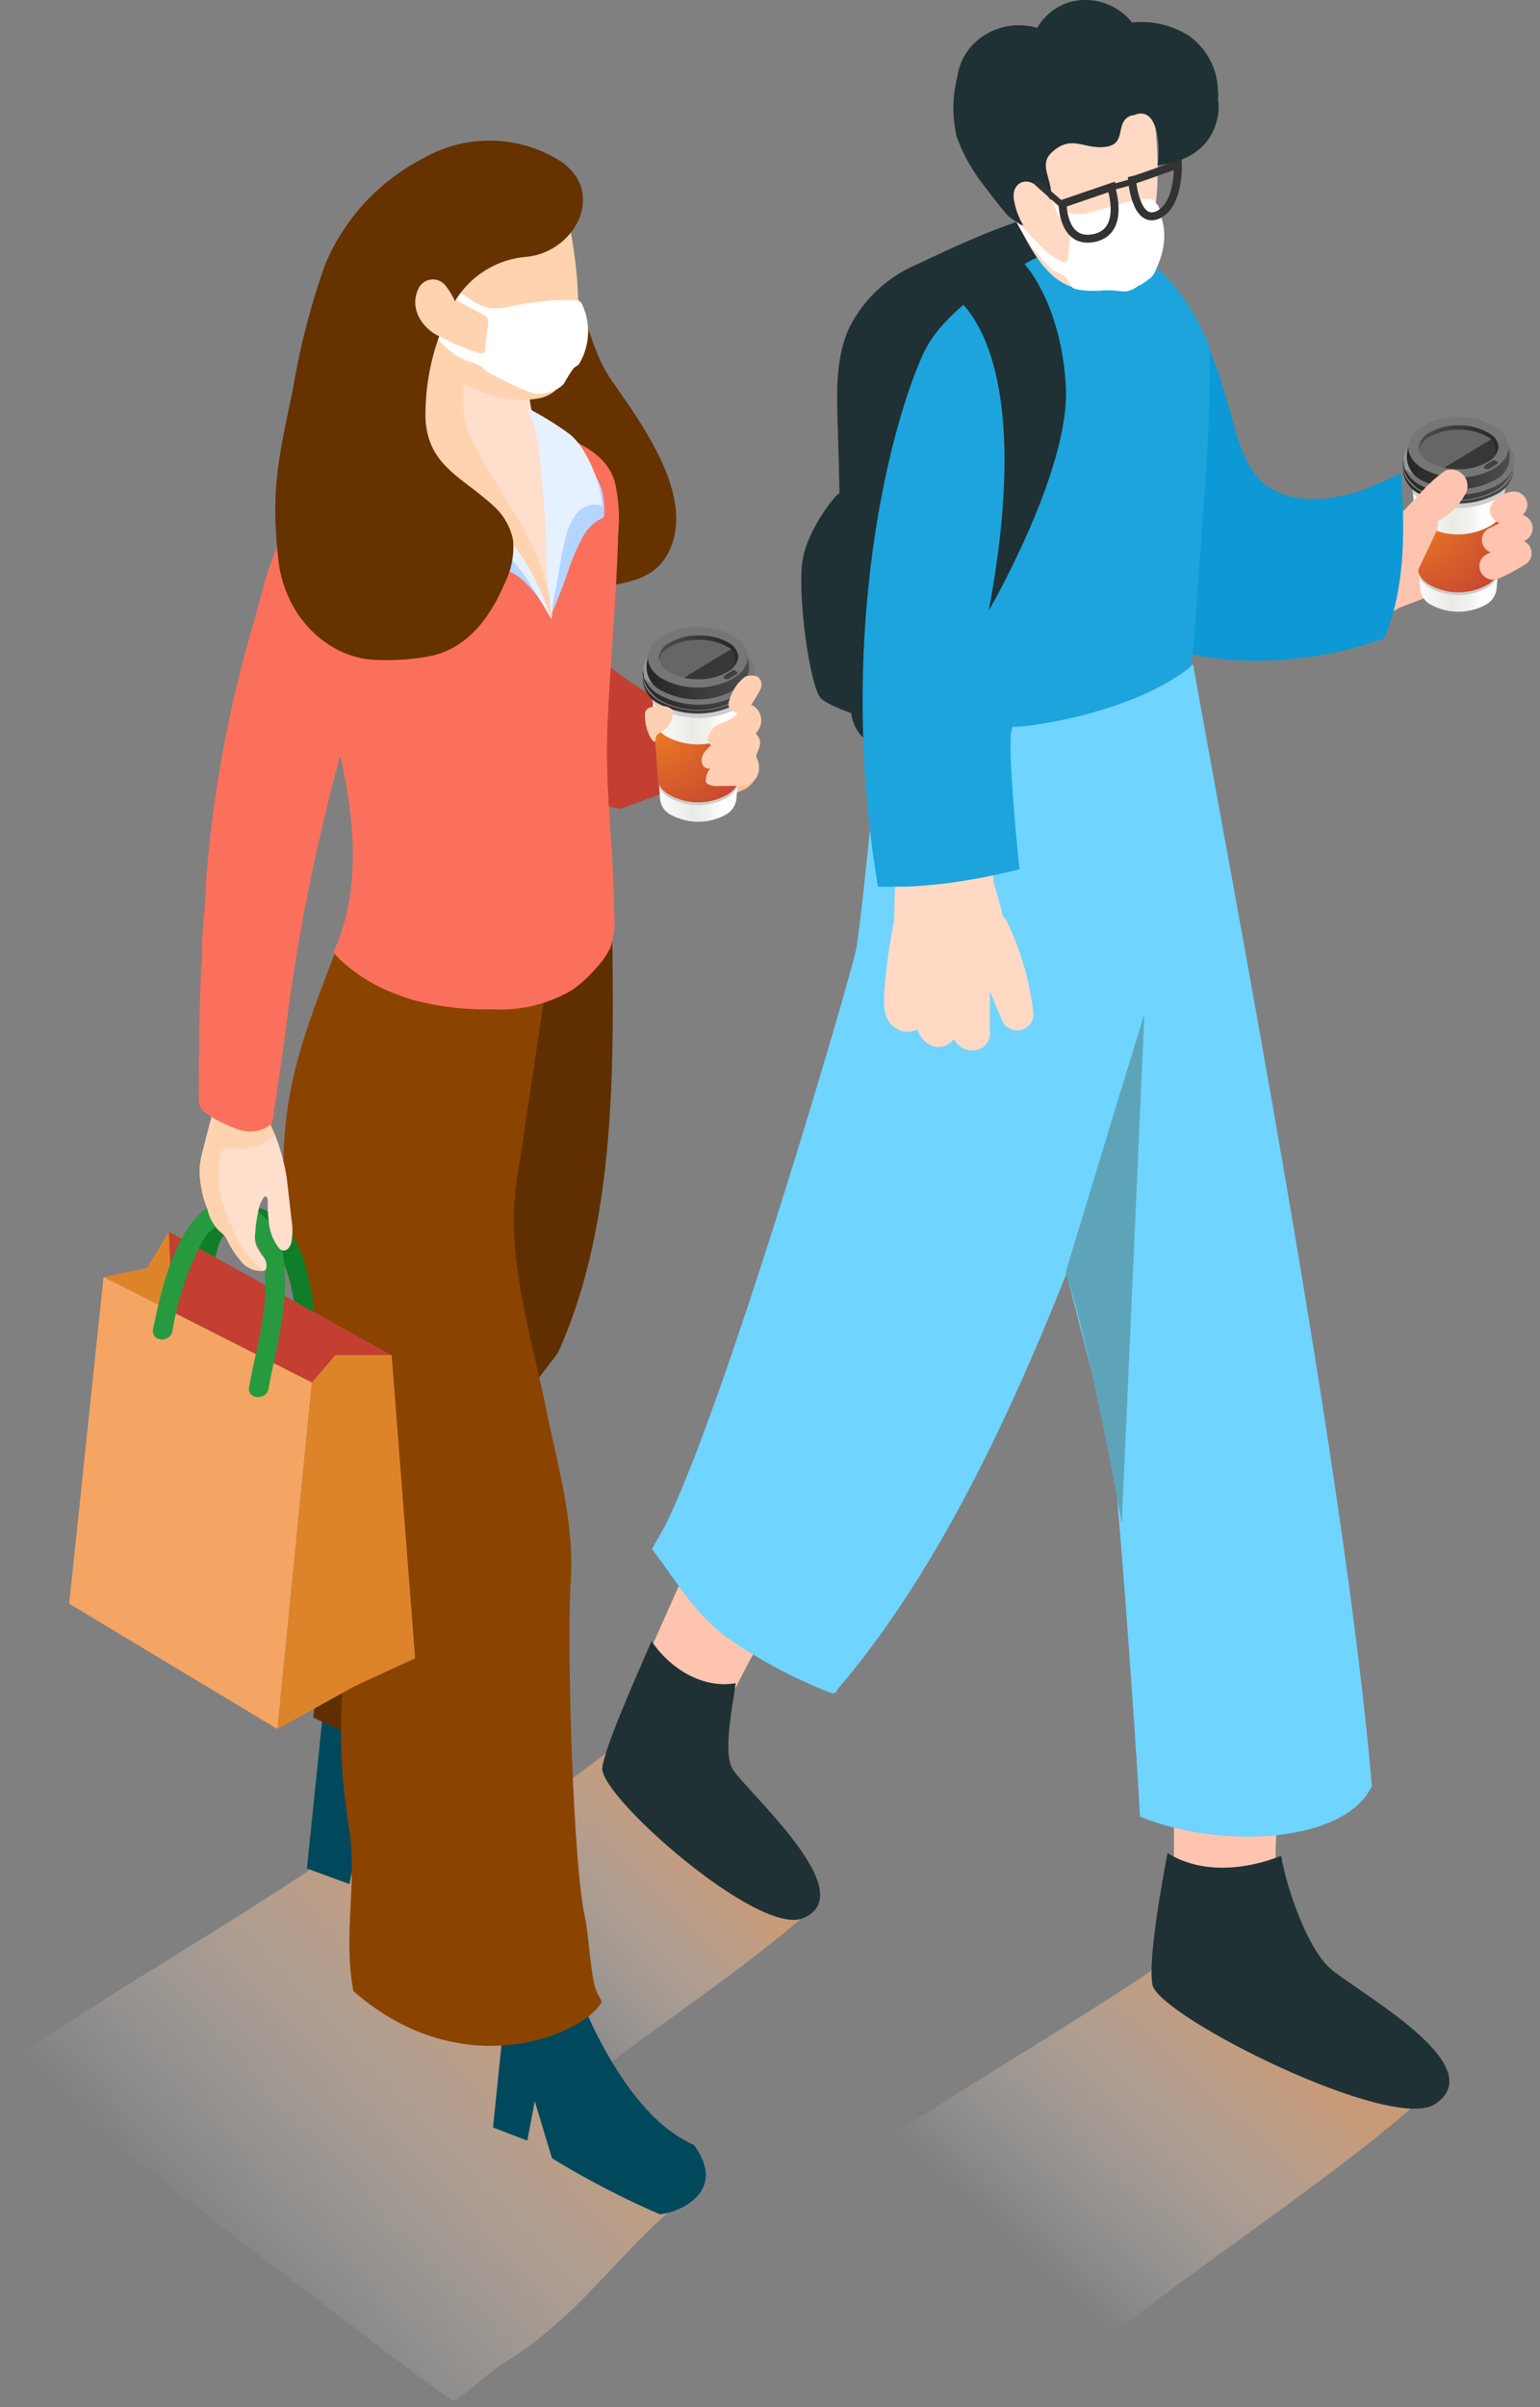 <svg fill="none" height="228" width="146" xmlns="http://www.w3.org/2000/svg" xmlns:xlink="http://www.w3.org/1999/xlink"><rect width="100%" height="100%" fill="#808080" stroke="none"/><linearGradient id="a"><stop offset="0" stop-color="#fff" stop-opacity="0"/><stop offset="1" stop-color="#f2aa74"/></linearGradient><linearGradient id="g" gradientUnits="userSpaceOnUse" x1="49.855" x2="67.628" xlink:href="#a" y1="193.315" y2="176.224"/><linearGradient id="h" gradientUnits="userSpaceOnUse" x1="99.076" x2="120.102" xlink:href="#a" y1="215.638" y2="192.922"/><linearGradient id="b"><stop offset="0" stop-color="#f6f7f2"/><stop offset=".25" stop-color="#fff"/><stop offset=".29" stop-color="#fafaf9"/><stop offset=".41" stop-color="#f0f0ed"/><stop offset=".57" stop-color="#eaebe6"/><stop offset="1" stop-color="#fff"/></linearGradient><linearGradient id="i" gradientUnits="userSpaceOnUse" x1="142.746" x2="133.794" xlink:href="#b" y1="51.231" y2="51.231"/><linearGradient id="c"><stop offset="0" stop-color="#4d4d4d"/><stop offset="1" stop-color="#262626"/></linearGradient><linearGradient id="j" gradientUnits="userSpaceOnUse" x1="143.506" x2="133.022" xlink:href="#c" y1="44.548" y2="44.548"/><linearGradient id="d"><stop offset="0" stop-color="#484848"/><stop offset="1" stop-color="#212121"/></linearGradient><linearGradient id="k" gradientUnits="userSpaceOnUse" x1="143.22" x2="133.309" xlink:href="#d" y1="44.348" y2="44.348"/><linearGradient id="l" gradientUnits="userSpaceOnUse" x1="143.506" x2="133.022" xlink:href="#c" y1="43.981" y2="43.981"/><linearGradient id="m" gradientUnits="userSpaceOnUse" x1="143.17" x2="133.359" xlink:href="#c" y1="43.358" y2="43.358"/><linearGradient id="e"><stop offset="0" stop-color="#262626"/><stop offset="1" stop-color="#4d4d4d"/></linearGradient><linearGradient id="n" gradientUnits="userSpaceOnUse" x1="142.037" x2="134.492" xlink:href="#e" y1="41.467" y2="41.467"/><linearGradient id="f"><stop offset="0" stop-color="#ee8023"/><stop offset="1" stop-color="#c23f32"/></linearGradient><radialGradient id="o" cx="0" cy="0" gradientTransform="matrix(8.466 7.664 -7.626 8.425 134.056 48.445)" gradientUnits="userSpaceOnUse" r="1" xlink:href="#f"/><linearGradient id="p" gradientUnits="userSpaceOnUse" x1="23.257" x2="51.633" xlink:href="#a" y1="217.54" y2="190.812"/><linearGradient id="q" gradientUnits="userSpaceOnUse" x1="70.681" x2="61.717" xlink:href="#b" y1="71.124" y2="71.124"/><linearGradient id="r" gradientUnits="userSpaceOnUse" x1="71.428" x2="60.945" xlink:href="#c" y1="64.44" y2="64.44"/><linearGradient id="s" gradientUnits="userSpaceOnUse" x1="71.142" x2="61.232" xlink:href="#d" y1="64.253" y2="64.253"/><linearGradient id="t" gradientUnits="userSpaceOnUse" x1="71.428" x2="60.945" xlink:href="#c" y1="63.854" y2="63.854"/><linearGradient id="u" gradientUnits="userSpaceOnUse" x1="71.092" x2="61.282" xlink:href="#c" y1="63.263" y2="63.263"/><linearGradient id="v" gradientUnits="userSpaceOnUse" x1="69.96" x2="62.416" xlink:href="#e" y1="61.372" y2="61.372"/><radialGradient id="w" cx="0" cy="0" gradientTransform="matrix(8.466 7.664 -7.626 8.425 61.978 68.337)" gradientUnits="userSpaceOnUse" r="1" xlink:href="#f"/><path d="M51.646 198.802l.934.711c7.147-6.021 18.19-12.915 25.038-19.273-4.681-5.76-16.372-13.925-18.551-15.509-5.864 4.987-16.808 11.706-24.067 17.055 2.49 1.757 4.644 7.966 7.134 9.748 3.237 2.319 6.325 4.862 9.512 7.268z" fill="url(#g)" opacity=".63"/><path d="M101.934 222.052l1.245.935c9.4-7.904 23.893-16.954 32.882-25.319-6.138-7.567-17.431-13.826-20.245-15.92-7.707 6.582-27.005 17.117-36.53 24.148 3.312 2.306 6.886 4.251 10.16 6.607 4.184 2.992 8.305 6.32 12.488 9.549z" fill="url(#h)" opacity=".63"/><rect fill="#ffc4b0" height="3.28" rx="1.64" transform="rotate(-21.004 129.72 55.185)" width="9.84" x="129.72" y="55.185"/><path d="M133.794 44.518l.337 4.463.435 5.747.075 1.022a1.88 1.88 0 001.071 1.558 5.416 5.416 0 005.092 0 1.965 1.965 0 001.083-1.546l.087-1.06.461-5.784.336-4.213z" fill="url(#i)"/><path d="M134.143 48.969l.436 5.747c.224.386.548.71.934.935 1.705.96 3.797.96 5.503 0 .398-.237.722-.561.958-.96l.461-5.785a2.838 2.838 0 01-1.108 1.16 6.189 6.189 0 01-6.101 0 2.958 2.958 0 01-1.083-1.097zM133.794 44.518l.175 2.231c.186.162.373.3.585.424a7.859 7.859 0 007.47 0c.224-.137.436-.287.635-.461l.162-2.007z" fill="#cfcdcc"/><path d="M135.115 46.525a6.44 6.44 0 006.3 0 2.209 2.209 0 001.17-2.892 2.17 2.17 0 00-1.108-1.147 6.443 6.443 0 00-6.4 0 2.211 2.211 0 00-1.108 2.917c.237.498.635.91 1.146 1.122z" fill="#f4f5f0"/><path d="M133.047 44.305a2.912 2.912 0 011.532-1.982 7.874 7.874 0 017.408 0 2.83 2.83 0 011.506 2.007V44.63a2.822 2.822 0 01-1.544 2.145 7.874 7.874 0 01-7.408 0 2.77 2.77 0 01-1.519-2.145v-.324z" fill="url(#j)"/><path d="M134.555 46.5a7.874 7.874 0 007.408 0c2.054-1.247 2.066-3.242 0-4.476a7.874 7.874 0 00-7.408 0c-2.03 1.234-2.042 3.241 0 4.476z" fill="#767676"/><path d="M133.334 44.118c.175-.81.71-1.496 1.444-1.87a7.429 7.429 0 017.01 0 2.658 2.658 0 011.432 1.895V44.43a2.675 2.675 0 01-1.457 2.02 7.426 7.426 0 01-7.009 0 2.616 2.616 0 01-1.432-2.02v-.312z" fill="url(#k)"/><path d="M134.716 46.189a7.429 7.429 0 007.01 0c1.942-1.172 1.954-3.067 0-4.239a7.428 7.428 0 00-7.01 0c-1.88 1.184-1.893 3.08 0 4.239z" fill="#f4f5f0"/><path d="M133.047 43.72a2.912 2.912 0 011.532-1.982 7.874 7.874 0 017.408 0 2.805 2.805 0 011.506 2.045V44.082a2.822 2.822 0 01-1.544 2.144 7.874 7.874 0 01-7.408 0 2.77 2.77 0 01-1.519-2.144v-.325z" fill="url(#l)"/><path d="M133.185 44.429a3.19 3.19 0 001.382 1.484 7.859 7.859 0 007.47 0c2.054-1.247 2.067-3.242 0-4.476-.174-.1-.349-.187-.523-.274a7.944 7.944 0 00-6.885.287 2.494 2.494 0 00-1.444 2.979z" fill="#767676"/><path d="M133.184 44.43l1.42.86 6.86-4.15a7.944 7.944 0 00-6.885.286 2.495 2.495 0 00-1.395 3.005z" fill="#999"/><path d="M133.384 43.085v-.137l.112-.599h.137a3.3 3.3 0 011.158-1.11 7.348 7.348 0 016.935 0c.423.238.784.574 1.058.96h.2l.124.786a2.412 2.412 0 01-1.419 2.493 7.348 7.348 0 01-6.935 0 2.502 2.502 0 01-1.37-2.393z" fill="url(#m)"/><path d="M134.903 44.394a7.135 7.135 0 006.723 0c1.855-1.122 1.868-2.942 0-4.064a7.11 7.11 0 00-6.711 0c-1.855 1.122-1.867 2.942-.012 4.064z" fill="#767676"/><path d="M140.605 44.281l.224.137h.087c.05.025.1.025.15 0h.099l.635-.386.224-.137zm1.419-.461l-.311-.187a.157.157 0 00-.149 0l-.959.586z" fill="#414141"/><path d="M140.605 44.281h.062l.897-.548a.157.157 0 01.149 0l.249.15h.062zm1.419-.474l-.311-.187a.157.157 0 00-.149 0l-.959.586z" fill="#373737"/><path d="M138.239 44.443a5.404 5.404 0 002.777-.686 1.8 1.8 0 001.021-1.421 1.767 1.767 0 00-1.009-1.396 5.378 5.378 0 00-2.739-.674 5.399 5.399 0 00-2.776.686 1.797 1.797 0 00-1.021 1.421c.074.611.448 1.135 1.008 1.396a5.38 5.38 0 002.739.674z" fill="#666"/><path d="M136.92 44.306c.436.1.884.137 1.332.137a5.404 5.404 0 002.777-.686 1.8 1.8 0 001.021-1.42 1.348 1.348 0 00-.386-.899z" fill="#373737"/><path d="M141.029 41.375a5.383 5.383 0 00-2.74-.674 5.4 5.4 0 00-2.776.686c-.498.25-.859.71-1.009 1.247a.704.704 0 010-.225 1.801 1.801 0 011.021-1.42 5.403 5.403 0 012.777-.686 5.377 5.377 0 012.739.673c.56.261.934.785 1.008 1.396a.65.65 0 010 .224 1.923 1.923 0 00-1.02-1.221z" fill="url(#n)"/><path d="M134.056 48.533l.349 4.675.087 1.084c.224.461.573.848 1.021 1.097 1.706.96 3.797.96 5.503 0 .461-.262.822-.66 1.046-1.134l.087-1.047.373-4.763a2.778 2.778 0 01-1.245 1.372 6.187 6.187 0 01-6.1 0 2.742 2.742 0 01-1.121-1.284z" fill="url(#o)"/><path d="M141.738 43.133c.187-.224.299-.51.299-.798a1.516 1.516 0 00-.647-1.147v.424c.336.424.46.985.348 1.521z" fill="#2a2a2a"/><path d="M48.547 72.555h.012a2.334 2.334 0 012.328 2.33v26.305a2.334 2.334 0 01-2.328 2.331h-.012a2.334 2.334 0 01-2.329-2.331V74.886a2.334 2.334 0 012.328-2.331zM83.009 93.448h.012a2.334 2.334 0 012.329 2.332v26.304a2.334 2.334 0 01-2.329 2.331h-.012a2.334 2.334 0 01-2.328-2.331V95.779a2.334 2.334 0 012.328-2.33z" fill="#bc532a"/><path d="M94.875 100.691l-.2-.91c-.946-4.139-4.805-20.719-11.541-20.308 2.005 8.727 4.98 17.977 3.374 26.928a20.348 20.348 0 01-3.56 8.664h2.626c3.847 0 9.326-2.294 10.222-6.458.598-2.493-.324-5.447-.921-7.916z" fill="#156819"/><path d="M119.588 113.856h.013a2.335 2.335 0 012.328 2.332v26.304a2.334 2.334 0 01-2.328 2.331h-.013a2.334 2.334 0 01-2.328-2.331v-26.304a2.335 2.335 0 012.328-2.332z" fill="#bc532a"/><path d="M79.573 46.761c0-.336-2.876 3.055-3.461 6.146-.585 3.092.66 12.217 1.73 13.252 1.071 1.035 5.914 2.356 5.914 2.356" fill="#1f3134"/><path d="M100.975 23.637c1.893 6.981 3.574 14.012 5.317 21.03.56 1.746.759 3.591.597 5.411a12.934 12.934 0 01-3.473 6.084 122.537 122.537 0 01-12.45 12.466 8.68 8.68 0 01-3.562 2.132 9.006 9.006 0 01-3.735-.237 4.228 4.228 0 01-1.98-.785 4.159 4.159 0 01-1.033-2.755c-.996-8.926-.946-17.94-1.245-26.915-.087-3.017-.174-6.146 1.046-8.901a12.66 12.66 0 016.387-6.084c4.594-2.144 9.101-4.326 14.443-5.373" fill="#1f3134"/><path d="M130.769 50.178c2.49-1.347 3.822-3.915 6.113-5.486l.137-.112.187-.062c.834-.2 1.681.311 1.88 1.16.087.373.037.76-.15 1.096a6.414 6.414 0 01-2.764 2.668c-.199.349-.522.598-.908.686a29.615 29.615 0 00-4.109 1.42 1.575 1.575 0 01-2.092-.548 1.662 1.662 0 01-.149-1.172 1.455 1.455 0 001.855.35z" fill="#ffc4b0"/><path d="M130.645 54.703c.897-2.094 1.669-4.239 2.49-6.345.536-.536 1.034-1.11 1.557-1.67a1.62 1.62 0 01.348 0 1.427 1.427 0 011.407 1.433c0 .15-.025.299-.074.436l-.187.499c.174.399.174.847 0 1.246a630.475 630.475 0 01-1.93 4.09 7.72 7.72 0 01-.921 1.907l-.399.823c-.859 1.77-3.511.224-2.652-1.546z" fill="#ffc4b0"/><path d="M132.811 44.818c-.996.486-1.967.96-2.913 1.334-3.661 1.446-8.877 2.082-11.28-1.77a11.786 11.786 0 01-1.183-2.619c-.087-.199-.149-.411-.212-.623-1.245-4.525-2.602-9.587-5.366-13.327l-8.578 27.277c1.979 5.622 9.188 7.23 14.492 7.48a36.63 36.63 0 0013.459-2.094c2.054-4.887 1.967-10.46 1.581-15.658z" fill="#0c99d5"/><path d="M140.941 52.51l.386-.188a1.262 1.262 0 01-.76-1.595 1.23 1.23 0 01.685-.723l.909-.462a1.328 1.328 0 01-.909-1.309c.1-1.01 2.055-2.106 2.926-1.495.598.349.797 1.109.448 1.707-.012.025-.037.05-.049.075l-.212.262c.697.2 1.083.935.884 1.62-.1.325-.311.599-.61.774l-.162.087c.622.287.896 1.022.622 1.645a1.26 1.26 0 01-.622.624 18.25 18.25 0 01-2.341 1.246c-.635.3-1.394.063-1.73-.56-.324-.612-.1-1.36.498-1.696.012 0 .025-.013.037-.013zM121.519 168.858a46.922 46.922 0 00-.349 12.18c.125.873.249 1.82.423 2.768l-10.296-1.733v-13.215z" fill="#ffc4b0"/><path d="M121.456 175.789c.648 3.64 2.615 8.727 4.507 10.534 2.353 2.194 15.651 9.25 10.098 12.978-4.121 2.767-26.246-8.328-26.806-11.307-.411-2.169.759-8.951 1.432-12.467 3.162 1.958 7.258 1.646 10.769.262z" fill="#1f3134"/><path d="M108.072 172.074c-.635-11.73-2.328-33.223-2.577-34.295-.362-1.496-6.114-23.885-6.114-23.885 1.619-7.48 3.026-15.122 4.009-22.752 1.768-.15-2.191-20.594-.473-20.956 3.574-.748 6.873-5.697 10.197-7.255 3.399 19.26 14.405 76.045 16.945 106.251-2.477 5.286-14.019 6.121-21.987 2.892z" fill="#6fd4ff"/><path d="M74.742 151.579c-2.602 2.88-5.49 9.487-7.296 12.791-.386.711-.834 1.483-1.245 2.269l-6.71-5.51 6.747-15.122z" fill="#ffc4b0"/><path d="M61.769 155.457c1.892 2.768 4.98 4.5 7.98 3.977-.31 2.294-1.245 6.644-.261 8.19 1.506 2.294 12.313 11.769 6.624 14.075-4.234 1.72-19.236-11.544-19.012-14.224.174-1.895 3.361-9.001 4.669-12.018z" fill="#1f3134"/><path d="M79.373 160.168a.51.51 0 01-.61.187 47.884 47.884 0 01-9.96-5.323c-3.088-2.419-4.495-4.987-6.997-8.316l1.245-2.181c5.889-11.918 17.542-51.823 18.103-54.578.66-3.242 3.361-32.326 3.361-32.326l26.545-4.824s-.922 25.381-3.026 47.921a106.692 106.692 0 01-3.735 11.656c-5.939 15.72-13.583 34.457-25.013 47.771z" fill="#6fd4ff"/><path d="M83.818 94.222c.162-2.369.473-4.725.959-7.044 0-2.705.2-5.41.61-8.078a78.186 78.186 0 018.715.137c0 1.446 0 2.905.088 4.35a47.25 47.25 0 01.896 3.217c.187.15.324.35.41.561a26.68 26.68 0 012.491 8.727 1.548 1.548 0 01-1.594 1.508 1.56 1.56 0 01-1.295-.748c-.435-.985-.859-1.97-1.245-2.967v4.064a1.589 1.589 0 01-1.568 1.534 1.874 1.874 0 01-1.843-1.073 1.831 1.831 0 01-2.142.636 2.616 2.616 0 01-1.332-1.533c-.572.3-1.257.3-1.83 0-1.27-.623-1.394-2.02-1.32-3.291z" fill="#ffd9c4"/><path d="M104.835 22.825a5.717 5.717 0 01-1.245-.523h-.797c-3.61 1.496-12.75 5.71-15.265 11.22-3.162 6.856-8.267 26.678-4.295 50.464h2.727a48.847 48.847 0 004.47-.412c2.091-.299 4.17-.71 6.225-1.246-.598-5.735-1.245-13.639-.548-13.501.697.137 11.064-1.103 16.803-5.69l.329-2.838c.336-5.597.846-11.22 1.17-16.767.212-3.578.336-7.168.262-10.746-1.993-4.6-4.744-8.527-9.836-9.96z" fill="#1da4dd"/><path d="M105.98 26.528a6.105 6.105 0 01-2.863.835c-3.225.175-5.142-3.254-6.387-5.71a22.032 22.032 0 01-2.652-9.362 4.846 4.846 0 01.186-1.583c1.245-3.74 14.48-6.458 15.227.848.461 4.326.81 12.354-3.511 14.972z" fill="#ffd9c4"/><path d="M100.125 19.481c.49.383 1.035.655 1.615.798a4.484 4.484 0 001.747-.207c1.824-.44 3.836-1.26 5.695-1.228.153-.016.376.422.509.51.252.166.252.782.294.925.734 1.86.371 3.665-.488 5.453a1.517 1.517 0 01-.482.647c-.196.111-.841.67-1.065.678-1.315.955-1.57.358-3.352.446-.517.087-2.397.065-2.858-.215-.224-.167-.601-.965-.818-1.141a3.173 3.173 0 00-.985-.471c-1.451-1.23-2.718-3.002-3.606-4.718 1.468 1.15 2.69 3.201 4.388 3.824a.425.425 0 00.392 0 .548.548 0 00.154-.415l.251-2.53a1.034 1.034 0 000-.464.877.877 0 00-.37-.415c-.881-.623-2.754-1.445-3.208-2.523.517-.447 1.698.727 2.187 1.046z" fill="#fff"/><path d="M95.647 16.268a3.222 3.222 0 012.49.947 4.162 4.162 0 011.245 2.494.871.871 0 01-.46.972 1.135 1.135 0 01-1.557.399c-.025-.012-.05-.037-.074-.05a9.197 9.197 0 01-2.266-2.182c-.586-.835-.673-2.343.622-2.58z" fill="#ffc4b0"/><path d="M90.753 7.293a5.566 5.566 0 012.49-3.902 6.1 6.1 0 015.08-.748 5.47 5.47 0 012.839-2.369 5.653 5.653 0 016.163 1.858 8.43 8.43 0 015.379 1.247 6.58 6.58 0 012.764 5.123c.037.3.037.599 0 .898a4.76 4.76 0 010 1.57c-.685 3.616-3.823 4.501-5.728 4.688.299-1.957 0-5.735-2.266-4.737a.783.783 0 00-.373.087c-1.42.673-.237 2.643-2.304 2.905-2.066.262-3.224-1.247-5.117.56-1.892 1.808 2.254 3.915-2.129 7.306-.012.25-.24-.475-.75-.475 0 0-1.068-.672-1.329-.971a44.568 44.568 0 01-2.03-2.556 16.78 16.78 0 01-2.738-4.812 11.971 11.971 0 01.05-5.672z" fill="#1f3134"/><path d="M96.12 18.849c-.2-1.247.796-2.02 1.83-1.471a5.287 5.287 0 012.552 4.325 1.23 1.23 0 01-.361.948c-.05.1-.1.187-.174.262a1.24 1.24 0 01-1.756-.075s0-.013-.012-.013a6.918 6.918 0 01-2.08-3.976z" fill="#ffd9c4"/><path d="M107.325 17.08c.411-.075 4.345-1.509 4.345-1.509s.15 3.915-1.929 4.8c-2.08.885-2.416-3.291-2.416-3.291zM105.333 17.727l-4.594 1.571s0 3.89 3.013 3.242c3.013-.649 1.581-4.813 1.581-4.813z" stroke="#333" stroke-miterlimit="10" stroke-width=".75"/><path d="M98.61 17.19l2.178 1.92c.274.237-.137.636-.411.4l-2.166-1.908c-.274-.25.137-.648.399-.411zM105.146 17.491a20.369 20.369 0 002.416-.66c.348-.113.473.436.136.548-.796.274-1.593.486-2.415.66-.361.075-.448-.436-.137-.548z" fill="#333"/><path d="M101.021 120.535s4.984-16.465 7.474-24.493l-2.145 48.272s-3.138-17.62-5.329-23.779z" fill="#5ea4b9"/><path d="M90.006 27.776s8.604 4.002 3.735 30.057c0 0 7.732-13.29 7.309-21.193-.424-7.904-4.034-12.654-5.877-13.152-1.842-.5-6.213 2.455-5.167 4.288z" fill="#1f3134"/><path d="M10.21 202.613c4.257 3.054 8.316 6.395 12.45 9.549 4.133 3.154 16.098 12.342 20.294 15.284 1.37-.748 3.362-2.73 4.706-3.54 7.931-4.812 11.517-11.669 19.062-17.042-7.906-8.24-24.69-30.991-30.192-35.006-7.707 6.583-27.005 17.117-36.53 24.148 3.362 2.319 6.935 4.263 10.21 6.607z" fill="url(#p)" opacity=".63"/><path d="M62.65 66.416a46.212 46.212 0 01-6.312-4.413c-2.141 3.615-.572 9.973 0 14.25.361-.263 2.167.448 2.578.323.41-.124 1.02-.361 1.519-.548.498-.187 1.37-.487 2.041-.773a19.619 19.619 0 004.209-2.494c.174-.112.311-.261.398-.448a1.236 1.236 0 000-.674 16.96 16.96 0 01-.236-3.365c.024-.25 0-.5-.088-.736-.249-.561-1.407-.374-1.917-.499-.747-.15-1.482-.349-2.191-.623z" fill="#c23f32"/><path d="M54.832 28.668c1.046 2.43 1.569 5.049 3.075 7.255 2.864 4.152 8.33 11.332 5.329 16.668-1.245 2.207-3.648 2.593-5.926 2.955l-8.417-19.747" fill="#653200"/><path d="M52.819 128.248l.149-.262c5.391-12.03 5.238-26.713 5.076-39.778-1.245.25-7.968-4.076-8.454-2.805-.598 1.559-2.254 5.05-3.623 5.934-1.37.886 1.992 11.633 1.096 12.967-1.134 1.745 2.091 3.975 1.394 5.958a876.328 876.328 0 00-1.855 5.248c-.971 2.743-1.955 5.498-2.926 8.24-.971 2.743-2.74 8.34-.436 10.846a4.232 4.232 0 002.416 1.321c.473.125.983.05 1.406-.199.287-.237.523-.524.698-.86z" fill="#602f01"/><path d="M48.681 187.18a8.023 8.023 0 003.66-1.459c2.59-2.019 1.906-4.55.35-6.669a16.659 16.659 0 01-3.325-2.07c-5.416-4.326-9.064-12.977-9.064-12.977l-9.662-1.983-1.543 14.96 4.034 1.484.884-4.575 2.017 6.694s8.23 4.999 12.65 6.595zM62.564 209.743a6.355 6.355 0 002.95-1.172c2.092-1.633 1.532-3.677.287-5.385a13.288 13.288 0 01-2.69-1.671c-4.37-3.49-7.32-10.484-7.32-10.484l-7.807-1.608-1.245 12.092 3.25 1.247.71-3.74 1.63 5.41a82.733 82.733 0 0010.235 5.311z" fill="#00495c"/><path d="M45.158 147.25a15.391 15.391 0 00-.921-3.416c-1.98-5.647-3.735-11.395-5.155-17.191v.124c-5.665 11.22-7.582 23.587-9.4 35.904a49.796 49.796 0 006.923 2.805 46.315 46.315 0 004.818 1.383c.224-.635.448-1.246.635-1.907.71-2.256 1.245-4.588 1.706-6.906.46-2.319.958-4.763 1.245-7.181.199-1.197.249-2.406.15-3.615z" fill="#602f01"/><path d="M51.781 93.304c-.685 1.371-1.108-4.073-2.627-3.886-5.092.61-8.479 2.206-12.662-.86-.81-.587-2.851-.96-3.449-1.721-5.478 14.885-9.621 20.473-2.043 47.467 1.394 2.668.802 12.57 1.5 15.5.543 9.5-1.001 13.45.543 23 .909 5.635-.564 10.204.457 15.789 10.5 9.211 22.086 3.949 23.542 1.019-.05-.187-.434-.832-.509-1.019-.535-1.334-.734-5.381-1.033-6.789-1.17-4.75-1.79-26.102-1.39-32.111.36-5.485-1.246-10.908-2.329-16.207-1.531-7.567-4.071-15.003-2.627-22.682" fill="#8b4300"/><path d="M57.783 77.162a74.626 74.626 0 01-.2-8.34c.274-6.058.86-12.117 1.021-18.176.162-1.67.063-3.353-.31-4.986-.872-2.868-3.45-3.503-5.666-4.987-1.407-.985-2.24-.86-3.947-.598-1.892.299-3.747.723-5.59 1.246a49.234 49.234 0 00-10.508 4.326 15.964 15.964 0 00-4.246 3.154 7.576 7.576 0 00-1.967 4.214c.212.374.386.76.51 1.172 3.213 10.048 9.787 25.32 4.707 36.028.274.287.548.573.834.848a15.986 15.986 0 005.453 3.216c.424.162.86.3 1.245.424 2.466.66 5.005.96 7.558.897 2.69.162 5.353-.498 7.657-1.882a12.723 12.723 0 002.054-1.87l.411-.474a7.055 7.055 0 001.108-1.708 8.428 8.428 0 00.286-3.565c.013-3.042-.236-5.984-.41-8.938z" fill="#fa705c"/><path d="M38.385 43.566v.237a7.28 7.28 0 001.245 3.366 6.229 6.229 0 002.266 1.745 9.465 9.465 0 001.531.586c.286.087.585.162.884.224.41.1.822.162 1.245.187.336-.037.672.013.984.15.261.162.498.374.684.623l.125.162a34.894 34.894 0 012.714 3.74c.411.649.797 1.31 1.17 1.982.175.35.361.674.536 1.023.087.162.162.324.236.498 0 .088.087.2.137.3.05.074.075.162.1.249v-.698-.424c.025-.374.075-.736.137-1.097.1-.773.187-1.558.249-2.356a26.824 26.824 0 000-5.1 34.205 34.205 0 00-1.07-5.372 21.208 21.208 0 01-.561-2.493c-.075-.586 0-1.397-.46-1.77-.461-.375-1.657-16.207-2.49-9.974-.287 2.02-2.603 7.393-4.222 6.121a21.709 21.709 0 01-3.212-3.116 19.451 19.451 0 00-.672 4.313 6.02 6.02 0 01-1.058 3.553 4.485 4.485 0 00-.498 3.34z" fill="#ffdfcc"/><path d="M53.81 20.765c.499 1.334 3.088 15.832-2.676 16.954s-11.592-4.4-11.592-4.4a6.58 6.58 0 01.91-8.851c4.42-4.463 13.359-3.703 13.359-3.703z" fill="#ffd3af"/><path d="M44.75 28.456c.535.36 1.13.615 1.764.75a5.65 5.65 0 001.908-.195 27.835 27.835 0 016.053-.585.85.85 0 01.489.105c.114.09.198.21.244.345a6.029 6.029 0 01-.221 5.454c-.115.247-.262.302-.49.452-.215.105-1.02 1.528-1.02 1.528s-.6.936-2.546 1.018c-.565.083-4.15-1.798-4.654-2.06-.244-.158-.42-.383-.656-.548a3.742 3.742 0 00-1.077-.443c-1.832-.54-2.78-2.042-4.366-3.353a20.256 20.256 0 005.221 2.513c.138.06.29.06.428 0a.477.477 0 00.168-.39l.275-2.378a.84.84 0 000-.435.878.878 0 00-.405-.39c-.962-.585-3.007-1.358-3.504-2.37.565-.42 1.855.682 2.39.982z" fill="#fff"/><path d="M63.423 67.65a5.722 5.722 0 011.98-1.458c.46-.237.908-.461 1.369-.673a10.577 10.577 0 011.718-.648 2.12 2.12 0 011.855.2c.411.36.648.884.673 1.433.037.548.037 1.097 0 1.645.05 1.235.274 2.469.672 3.64a3.34 3.34 0 01-.087 1.945 2.385 2.385 0 01-1.183 1.11 3.805 3.805 0 01-.722.25c-.274.062-.56.111-.847.149a7.843 7.843 0 01-4.619-.599 2.498 2.498 0 01-1.183-2.68.918.918 0 000-.262c-.025-.087-.074-.162-.124-.236a3.414 3.414 0 01.498-3.815z" fill="#ffbf99"/><path d="M61.73 64.41l.336 4.463.435 5.747.075 1.022c.05.674.46 1.272 1.07 1.559a5.416 5.416 0 005.093 0 1.968 1.968 0 001.083-1.546l.087-1.06.461-5.784.336-4.214z" fill="url(#q)"/><path d="M62.065 68.873l.436 5.747c.224.386.548.71.934.935 1.706.96 3.797.96 5.503 0 .398-.237.722-.561.959-.96l.46-5.785a2.836 2.836 0 01-1.108 1.16 6.188 6.188 0 01-6.1 0 2.954 2.954 0 01-1.084-1.097zM61.73 64.41l.174 2.232c.187.162.373.299.585.424a7.859 7.859 0 007.47 0c.224-.138.436-.287.635-.462l.162-2.007z" fill="#cfcdcc"/><path d="M63.037 66.417a6.44 6.44 0 006.3 0 2.209 2.209 0 001.17-2.892 2.168 2.168 0 00-1.108-1.147 6.442 6.442 0 00-6.4 0c-1.108.499-1.606 1.808-1.108 2.917.237.499.636.91 1.146 1.122z" fill="#f4f5f0"/><path d="M60.97 64.198a2.912 2.912 0 011.531-1.982 7.874 7.874 0 017.408 0 2.83 2.83 0 011.507 2.007V64.522a2.825 2.825 0 01-1.544 2.144 7.874 7.874 0 01-7.408 0 2.768 2.768 0 01-1.52-2.144v-.325z" fill="url(#r)"/><path d="M62.476 66.391a7.874 7.874 0 007.408 0c2.055-1.246 2.067-3.241 0-4.475a7.874 7.874 0 00-7.408 0c-2.029 1.234-2.041 3.241 0 4.475z" fill="#767676"/><path d="M61.257 64.023c.174-.81.71-1.496 1.444-1.87a7.428 7.428 0 017.01 0 2.656 2.656 0 011.431 1.895V64.335a2.676 2.676 0 01-1.456 2.02 7.428 7.428 0 01-7.01 0 2.618 2.618 0 01-1.432-2.02v-.075z" fill="url(#s)"/><path d="M62.676 66.092a7.428 7.428 0 007.01 0c1.942-1.172 1.954-3.067 0-4.238a7.427 7.427 0 00-7.01 0c-1.918 1.171-1.93 3.066 0 4.238z" fill="#f4f5f0"/><path d="M60.97 63.612A2.912 2.912 0 0162.5 61.63a7.874 7.874 0 017.408 0 2.83 2.83 0 011.507 2.007V63.936a2.825 2.825 0 01-1.544 2.144 7.874 7.874 0 01-7.408 0 2.768 2.768 0 01-1.52-2.144v-.325z" fill="url(#t)"/><path d="M61.107 64.323a3.191 3.191 0 001.382 1.483 7.86 7.86 0 007.47 0c2.055-1.247 2.067-3.241 0-4.475-.174-.1-.348-.187-.523-.275a7.944 7.944 0 00-6.885.287 2.494 2.494 0 00-1.444 2.98z" fill="#767676"/><path d="M61.107 64.323l1.42.86 6.86-4.151a7.944 7.944 0 00-6.886.287 2.495 2.495 0 00-1.394 3.004z" fill="#999"/><path d="M61.306 62.989v-.137l.112-.598h.1a3.295 3.295 0 011.158-1.11 7.349 7.349 0 016.935 0c.423.237.784.573 1.058.96h.2l.124.785a2.413 2.413 0 01-1.42 2.494 7.348 7.348 0 01-6.934 0 2.483 2.483 0 01-1.333-2.394z" fill="url(#u)"/><path d="M62.763 64.285a7.135 7.135 0 006.723 0c1.855-1.122 1.868-2.942 0-4.064a7.11 7.11 0 00-6.71 0c-1.794 1.135-1.806 2.942-.013 4.064z" fill="#767676"/><path d="M68.527 64.173l.224.137h.088c.05.025.1.025.149 0h.1l.635-.387.224-.137zm1.42-.461l-.312-.187a.158.158 0 00-.149 0l-.959.586z" fill="#414141"/><path d="M68.527 64.174h.063l.896-.549c.05-.025.1-.025.15 0l.248.15h.063zm1.42-.474l-.312-.187a.159.159 0 00-.149 0l-.959.586z" fill="#373737"/><path d="M66.162 64.348a5.4 5.4 0 002.776-.686 1.8 1.8 0 001.021-1.421 1.763 1.763 0 00-.97-1.409 5.379 5.379 0 00-2.74-.673 5.4 5.4 0 00-2.776.686 1.8 1.8 0 00-1.021 1.42c.074.612.448 1.135 1.008 1.397a5.38 5.38 0 002.702.686z" fill="#666"/><path d="M64.842 64.198c.436.1.884.138 1.332.138a5.402 5.402 0 002.776-.686 1.8 1.8 0 001.021-1.421 1.343 1.343 0 00-.386-.898z" fill="#373737"/><path d="M68.989 61.281a5.379 5.379 0 00-2.74-.673 5.4 5.4 0 00-2.776.686c-.498.25-.86.71-1.009 1.246a.681.681 0 010-.224 1.8 1.8 0 011.021-1.421 5.401 5.401 0 012.777-.686 5.32 5.32 0 012.727.624c.56.261.933.785 1.008 1.396a.68.68 0 010 .224 1.958 1.958 0 00-1.008-1.172z" fill="url(#v)"/><path d="M61.978 68.424l.35 4.675.086 1.085c.224.46.573.847 1.021 1.097 1.706.96 3.798.96 5.503 0 .461-.262.822-.661 1.046-1.135l.087-1.047.374-4.762a2.781 2.781 0 01-1.245 1.371 6.188 6.188 0 01-6.1 0 2.741 2.741 0 01-1.121-1.284z" fill="url(#w)"/><path d="M69.66 63.038c.187-.225.3-.512.3-.798a1.515 1.515 0 00-.648-1.147v.424c.336.423.46.984.349 1.52z" fill="#2a2a2a"/><path d="M57.272 48.876c-.074.237-.286.25-.523.387a4.262 4.262 0 00-1.456 1.52 20.49 20.49 0 00-1.57 3.74c-.248.686-.51 1.384-.783 2.07l-.399.997c-.075.175-.423.76-.373.935a5.936 5.936 0 01-.137-1.484c-.013-1.894.1-3.79.323-5.672a8.289 8.289 0 01.648-2.68c.572-1.247 1.68-2.12 1.917-3.44.013-.437.112-.86.311-1.247.038-.063.088-.113.162-.125.075 0 .137.037.187.1a5.67 5.67 0 011.693 3.74c.025.336.025.66 0 .997a.358.358 0 010 .162z" fill="#b3d5ff"/><path d="M49.267 54.698a4.024 4.024 0 00-3.15-.773 4.284 4.284 0 00-2.49 1.421 30.599 30.599 0 01-2.59-2.493 13.338 13.338 0 01-3.274-10.721c0 .162.286.586.36.71.15.237.312.474.486.686.361.436.772.81 1.245 1.11.46.299.81.685 1.245 1.034.523.412 1.071.798 1.644 1.16a37.37 37.37 0 015.901 3.927 10.771 10.771 0 013.549 7.58v.199a11.632 11.632 0 00-2.926-3.84z" fill="#b3d5ff"/><path d="M38.385 43.566v.236c.373.636.784 1.247 1.245 1.82a28.011 28.011 0 003.822 3.865c.286.087.585.162.884.225.41.1.822.162 1.245.187.336-.038.672.012.984.15.261.161.498.373.684.622l.125.162a34.908 34.908 0 012.714 3.74c.41.649.797 1.31 1.17 1.983.175.349.361.673.536 1.022.087.162.162.324.236.499 0 .087.087.199.137.299a.87.87 0 01.1.249v-.698a20.193 20.193 0 00-2.154-6.87c-1.506-2.966-3.424-5.659-4.98-8.588a8.82 8.82 0 01-1.245-4.015c.062-.997.062-1.994 0-2.992a21.709 21.709 0 01-3.212-3.116 19.451 19.451 0 00-.673 4.313 6.02 6.02 0 01-1.058 3.553 4.466 4.466 0 00-.56 3.354z" fill="#ffd3af"/><path d="M54.782 48.527a2.08 2.08 0 012.341-.586 12.897 12.897 0 00-1.743-5.16 6.855 6.855 0 00-1.245-1.559 27.452 27.452 0 00-3.573-2.269 1.003 1.003 0 00-.486-.212 13.942 13.942 0 011.046 4.077c.15 1.42.286 2.842.398 4.263.088 1.135.175 2.257.237 3.391 0 .985 0 1.97.075 2.942.112 1.783.274 3.553.498 5.31 0-1.134.15-2.256.46-3.34.187-1.396.436-2.768.76-4.139a6.176 6.176 0 011.108-2.593zM45.556 52.105a28.196 28.196 0 00-1.68 1.77c-1.482-1.882-2.976-3.74-4.358-5.709a13.241 13.241 0 01-2.49-5.136 6.511 6.511 0 01.348-3.379c.2-.548.46-1.072.772-1.558.25-.474.585-.897.996-1.247.237-.174.535-.236.822-.174a48.197 48.197 0 01-.262 1.87 4.972 4.972 0 00-.149 1.483c.174.948.61 1.845 1.245 2.569 1.855 2.293 3.96 4.338 5.902 6.557a30.118 30.118 0 013.274 4.35 27.866 27.866 0 012.291 5.137 86.837 86.837 0 00-1.967-3.254 14.945 14.945 0 00-1.83-2.406 6.468 6.468 0 00-1.494-1.172c-.598-.262-.847-.2-1.42.3z" fill="#e6f1ff"/><path d="M23.306 114.191c6.847.47 6.499 11.568 6.968 16.177.122 1.152-1.666 1.546-1.787.379-.379-3.836-.137-9.021-2.257-12.402-.667-1.046-1.44-2.062-2.788-2.153a3.036 3.036 0 00-2.242.895c-.606.546-.894 2.683-1.015 3.335a27.704 27.704 0 00-.121 7.171c.12 1.152-1.652 1.547-1.788.379-.379-3.699-1.076-14.251 5.03-13.781z" fill="#107d28"/><path d="M16.013 116.67l-2.076 3.441-4.12.849 3.09 10.659 8.757-5.655" fill="#dd842a"/><path d="M37.132 128.359L16.014 116.67l.666 17.359 16.165 1.562z" fill="#c23f32"/><path d="M29.572 130.951L26.3 163.774 6.56 151.903l3.257-30.943z" fill="#f4a564"/><path d="M29.572 130.952l2.227-2.593h5.332l2.227 28.715-5.726 2.638-7.332 4.063z" fill="#dd842a"/><path d="M23.127 114.091c6.48 2.307 3.121 12.888 2.33 17.443-.205 1.149-2.01 1.037-1.848-.126.658-3.799 2.316-8.728 1.173-12.557-.47-1.559-1.693-3.169-3.521-2.888-1.642.25-2.246 1.902-2.85 3.233a27.727 27.727 0 00-2.06 6.876c-.206 1.148-2.01 1.036-1.848-.127.717-3.554 2.851-13.933 8.624-11.854z" fill="#279a40"/><path d="M18.925 110.698c0 1.322.249 2.618.747 3.84a4.257 4.257 0 001.158 2.094c.137.113.274.225.41.35.162.199.3.423.399.66a8.257 8.257 0 001.058 1.621 2.476 2.476 0 002.241 1.109h.075c.05-.012.1-.037.137-.074.05-.05.075-.125.1-.187a1.405 1.405 0 00-.3-1.097c-.248-.3-.46-.624-.634-.973a2.801 2.801 0 01-.1-1.396c0-.549.125-1.097.212-1.646.062-.311.137-.623.224-.922a4.66 4.66 0 01.249-.499c.087-.149.174-.287.324-.237s.15.324.162.499v.611c.012.498.062.997.124 1.496.1.823.411 1.595.921 2.244a.651.651 0 00.237.212.576.576 0 00.66-.15c.162-.187.274-.424.311-.673a6.26 6.26 0 000-2.045c-.15-1.321-.299-2.642-.46-3.976a18.594 18.594 0 00-.984-3.74 2.422 2.422 0 00-.125-.324 16.445 16.445 0 01-.747-1.821c-.15-.511-.15-1.097-.299-1.583 0 .225-.747.449-.883.449-.56-.012-1.121-.062-1.681-.162a3.887 3.887 0 01-1.843-.798c-.448 1.77-.921 3.541-1.37 5.311a9.834 9.834 0 00-.323 1.807z" fill="#ffdfcc"/><path d="M18.925 110.698c0 1.322.249 2.618.747 3.84a4.257 4.257 0 001.158 2.094c.137.112.274.225.41.349.162.2.3.424.399.661a8.257 8.257 0 001.058 1.621 2.478 2.478 0 002.241 1.109h.075a10.054 10.054 0 01-1.955-2.032 13.426 13.426 0 01-.97-1.882 18.643 18.643 0 01-1.071-2.88 9.404 9.404 0 01-.088-4.164.913.913 0 01.175-.461c.211-.237.572-.2.884-.175a5.304 5.304 0 004.108-1.246 16.51 16.51 0 01-.747-1.82c-.15-.512-.15-1.098-.299-1.584 0 .225-.747.449-.883.449-.56-.012-1.121-.062-1.681-.162a3.887 3.887 0 01-1.843-.798c-.448 1.77-.921 3.541-1.37 5.311a9.478 9.478 0 00-.348 1.77z" fill="#ffd3af"/><path d="M29.433 83.395a180.817 180.817 0 015.939-21.953c1.058-3.117 2.651-6.234.647-9.313a9.37 9.37 0 00-4.383-3.89c-5.092-1.57-6.574 7.393-7.557 10.635a115.987 115.987 0 00-2.688 10.904c-.5 2.55-.915 5.116-1.246 7.695-.274 2.32-.56 4.663-.648 7.007-.087 2.343-.441 4.055-.342 6.549-.254 1.392-.31 10.999-.31 13.019 0 .262.049.523.136.773.037.087.1.174.174.249.1.137.225.249.362.349.647.549 2.495 1.425 3.317 1.637.834.237 1.73.125 2.49-.299a1.08 1.08 0 00.386-.324c.286-.386.2-1.047.311-1.521.15-.71.224-1.483.336-2.206.224-1.496.436-2.967.648-4.463.597-5 1.42-9.986 2.428-14.848z" fill="#fa705c"/><path d="M71.989 65.506c-.25.437-.51.848-.772 1.247.473.212.809.636.921 1.134a1.71 1.71 0 01-.373 1.434.213.213 0 00-.088.162c0 .062.063.112.112.162.224.25.312.586.25.91a3.413 3.413 0 01-.337.923.305.305 0 000 .15.45.45 0 00.075.249c.2.424.249.91.112 1.37a1.619 1.619 0 01-.872 1.023c-.348.125-.71.187-1.083.175h-1.768a1.97 1.97 0 01-1.033-.162.575.575 0 01-.212-.212.468.468 0 010-.262c.025-.374.174-.723.411-1.01a.671.671 0 01-.772-.486 1.25 1.25 0 01.174-.985c.2-.274.436-.523.71-.723a.62.62 0 01-.336-.698c.15-.648.622-1.16 1.245-1.384a5.192 5.192 0 001.631-.935c-.386-.137-.834-.336-.909-.748a1.09 1.09 0 01.087-.56 4.15 4.15 0 011.482-2.182c.373-.15.797-.15 1.17 0 .498.399.449.922.175 1.408zM63.062 69.06c-.175.15-.349.275-.548.375a.712.712 0 00-.361.548.355.355 0 010 .162c-.013.062-.063.1-.125.087h-.075a2.021 2.021 0 01-.435-.673 4.644 4.644 0 01-.374-2.007.652.652 0 01.374-.486c.46-.224.983-.287 1.481-.175.473.075.922.287.785.86-.1.5-.349.96-.722 1.31z" fill="#ffcfb3"/><path d="M40.178 14.968a20.017 20.017 0 00-9.363 10.11 69.865 69.865 0 00-3.026 11.669c-1.344 6.557-2.129 9.412-1.419 16.12.622 5.933 5.142 9.66 9.562 9.648a21.56 21.56 0 005.217-.449c3.386-.872 5.428-3.802 6.723-6.881a7.527 7.527 0 00.772-4.002 5.824 5.824 0 00-1.893-3.291c-2.863-2.668-6.163-3.74-6.412-8.203a21.94 21.94 0 012.204-9.973 8.698 8.698 0 017.358-5.386c4.67-.448 7.67-6.233 3.1-9.15a12.604 12.604 0 00-12.823-.212z" fill="#653200"/><path d="M43.627 30.55a6.333 6.333 0 00-1.457-3.577 1.515 1.515 0 00-2.415.212c-1.245 2.231.734 4.65 2.913 4.987a.652.652 0 00.747-.549.702.702 0 00-.1-.474.678.678 0 00.312-.598z" fill="#ffd3af"/></svg>